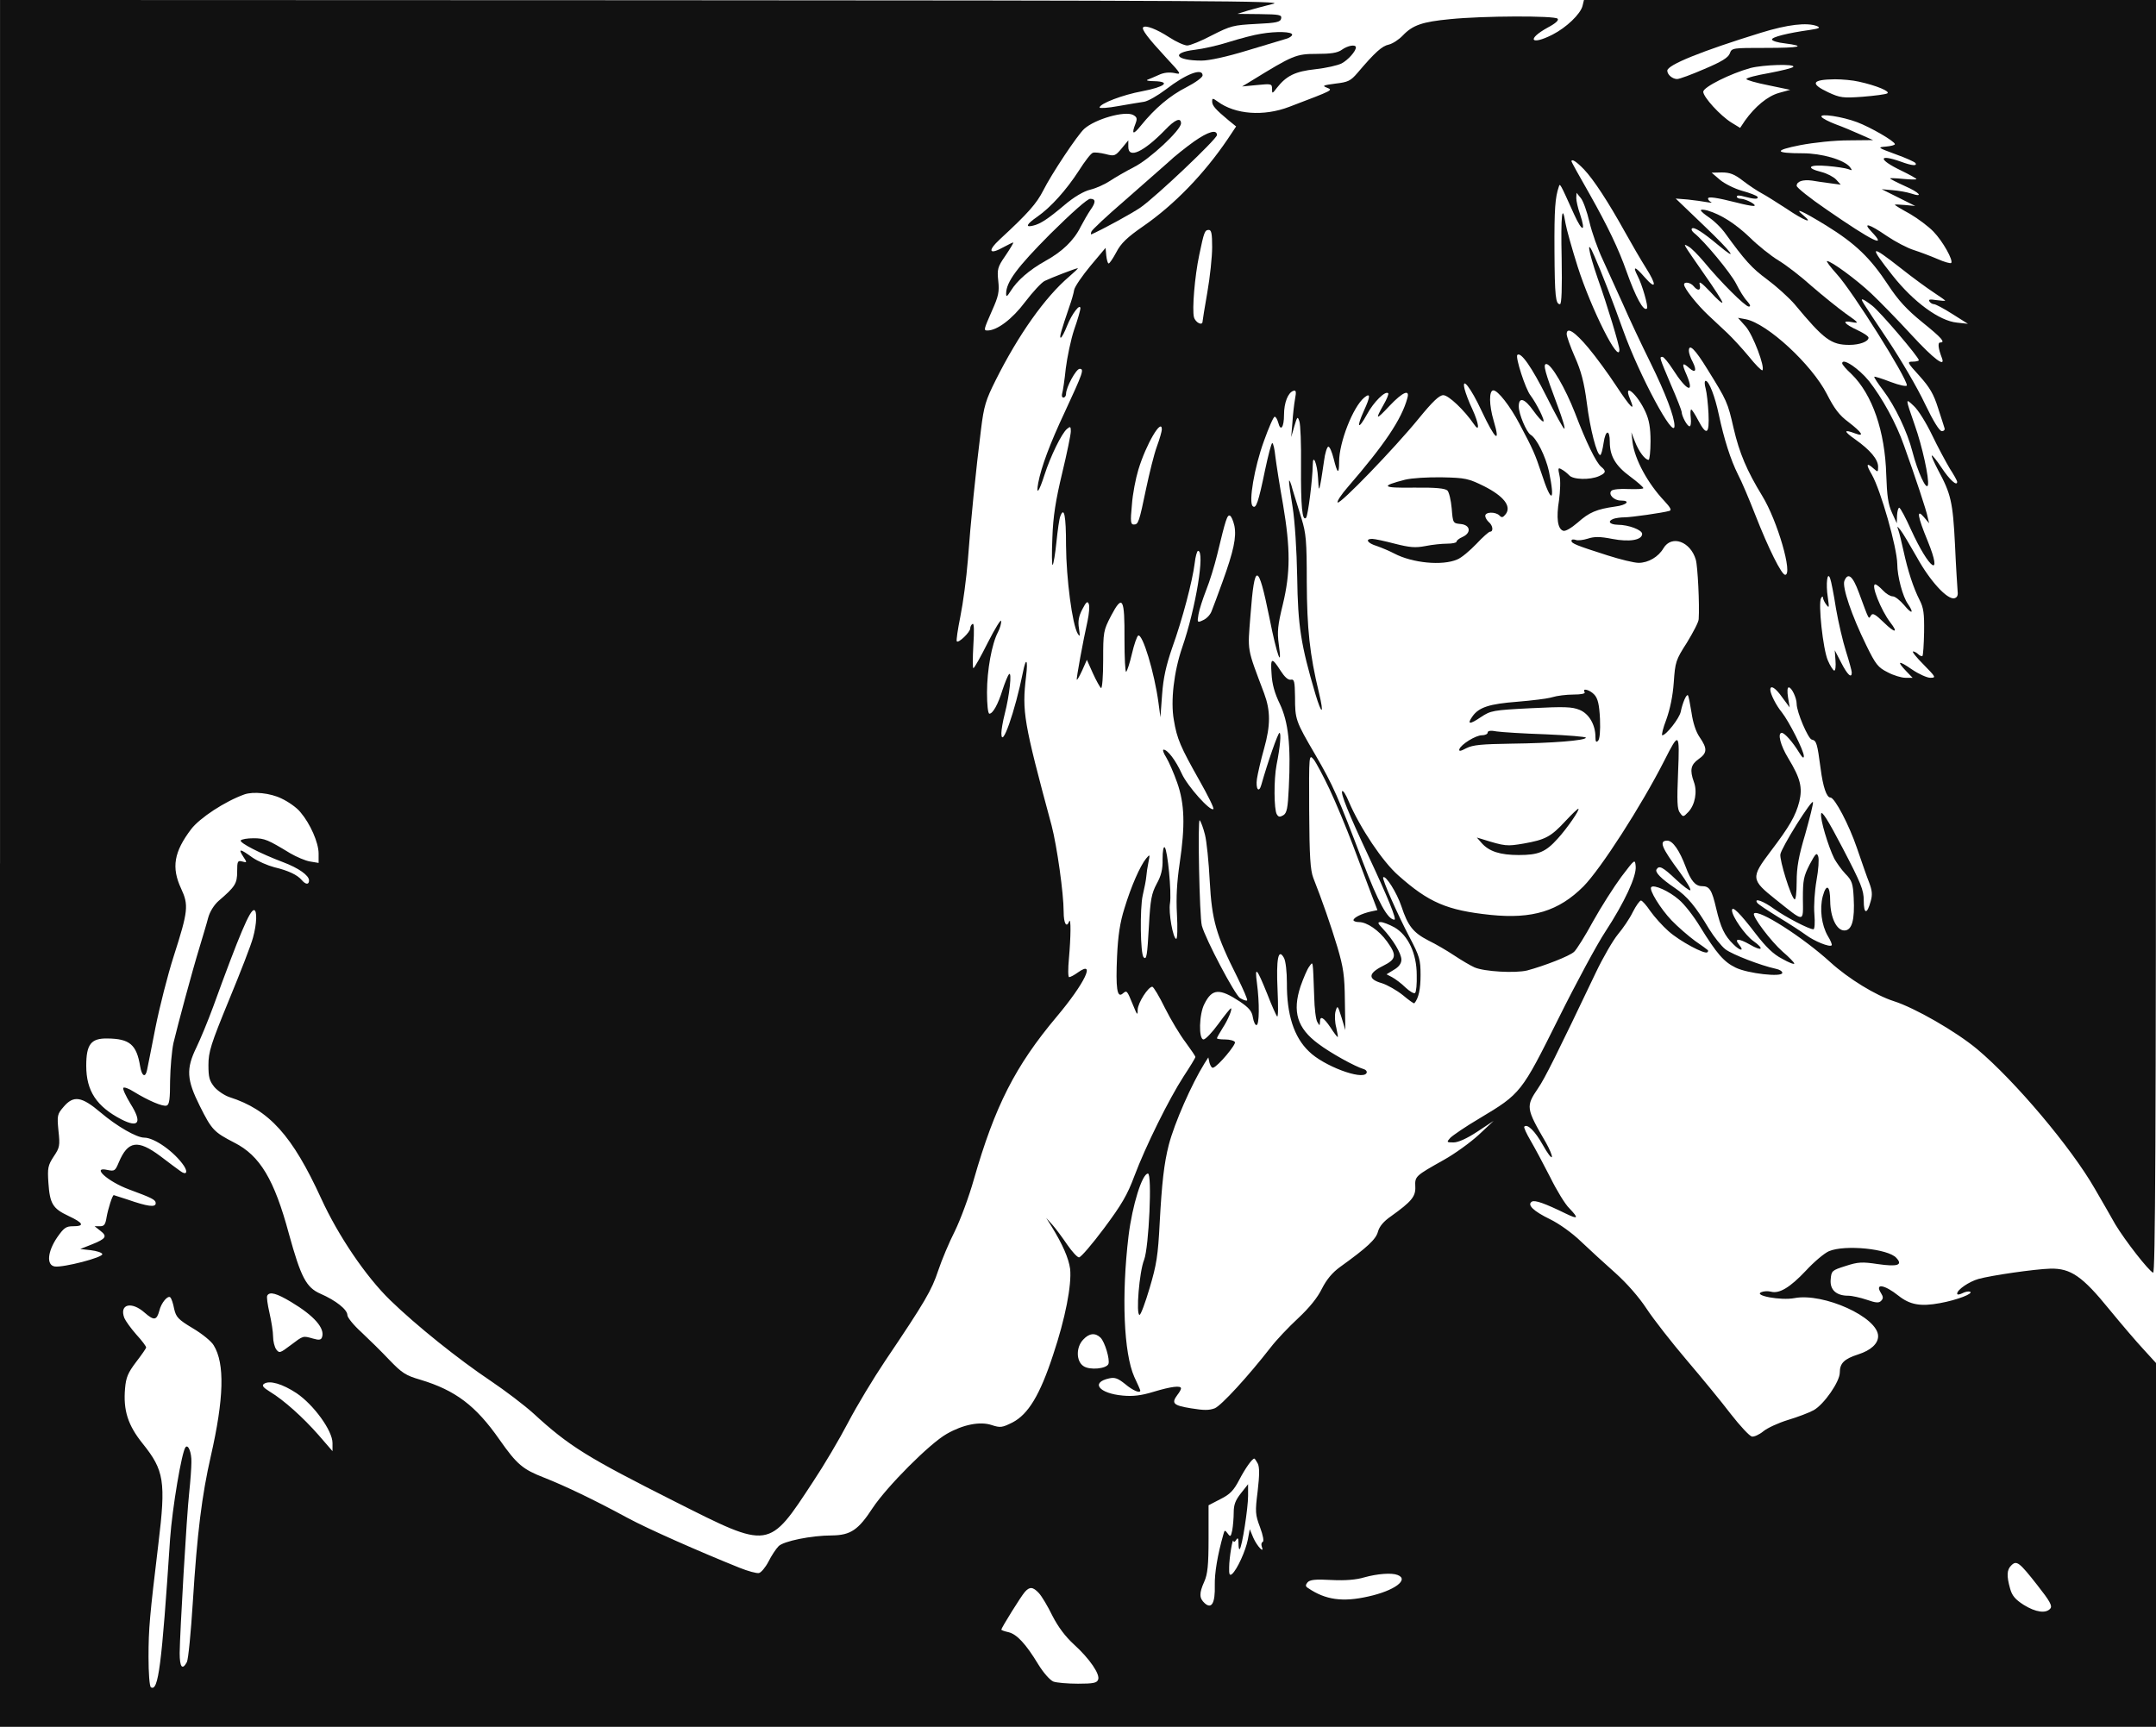 <?xml version="1.0" standalone="no"?>
<!DOCTYPE svg PUBLIC "-//W3C//DTD SVG 20010904//EN"
 "http://www.w3.org/TR/2001/REC-SVG-20010904/DTD/svg10.dtd">
<svg version="1.0" xmlns="http://www.w3.org/2000/svg"
 width="900pt" height="721pt" viewBox="0 0 900 721"
 preserveAspectRatio="xMidYMid meet">
<g transform="translate(0,721) scale(0.1,-0.1)"
fill="#111" stroke="none">
<path d="M0 3605 l0 -3605 4500 0 4500 0 0 760 0 759 -52 57 c-29 31 -93 106
-143 167 -112 138 -161 172 -246 170 -66 -2 -246 -28 -300 -43 -39 -11 -89
-45 -89 -61 0 -6 8 -5 21 1 11 6 25 9 32 7 19 -7 -53 -35 -125 -48 -81 -15
-125 -7 -173 31 -59 47 -100 53 -73 11 10 -16 10 -23 0 -33 -9 -9 -22 -8 -59
5 -27 9 -62 17 -78 17 -50 0 -77 25 -73 68 3 36 5 38 62 56 52 17 69 18 135 8
83 -12 105 -4 77 26 -34 38 -214 56 -281 28 -19 -8 -63 -45 -97 -82 -66 -70
-111 -97 -146 -87 -12 3 -30 2 -39 -2 -36 -14 81 -36 138 -25 121 23 349 -80
349 -159 0 -31 -30 -59 -83 -76 -59 -19 -77 -37 -77 -76 0 -38 -66 -133 -109
-157 -20 -11 -68 -29 -108 -41 -39 -12 -85 -33 -102 -47 -17 -14 -39 -24 -48
-22 -10 2 -49 44 -88 94 -38 50 -121 151 -184 225 -63 74 -138 170 -167 214
-32 49 -83 107 -131 150 -43 38 -107 97 -143 131 -37 36 -92 75 -129 93 -70
34 -98 61 -76 74 13 7 53 -7 143 -51 50 -24 53 -19 13 23 -17 16 -53 75 -80
130 -28 55 -65 124 -82 153 -17 29 -29 55 -26 58 13 13 45 -19 77 -76 19 -34
36 -57 38 -51 2 6 -9 32 -24 59 -85 146 -85 152 -33 229 27 39 77 139 241 483
30 63 72 135 92 159 21 25 49 66 62 93 13 26 29 48 34 48 5 0 23 -20 39 -44
17 -24 51 -62 76 -84 47 -42 152 -98 162 -88 4 3 4 7 2 9 -2 2 -26 20 -54 39
-27 20 -71 58 -97 85 -46 48 -96 129 -85 139 11 12 75 -17 115 -52 23 -19 62
-69 88 -112 71 -115 100 -148 149 -172 51 -25 195 -41 195 -22 0 7 -12 14 -27
17 -64 14 -180 59 -210 81 -17 13 -48 52 -69 86 -55 92 -90 135 -142 170 -59
40 -84 66 -77 78 11 18 26 10 81 -42 30 -28 57 -48 60 -45 4 3 -16 37 -43 74
-78 105 -89 133 -53 133 23 0 51 -41 77 -110 21 -57 40 -80 68 -80 31 0 41
-15 59 -93 19 -80 34 -113 72 -150 28 -28 47 -30 24 -2 -23 28 -2 28 45 1 51
-30 62 -19 14 15 -34 24 -89 103 -89 128 0 21 32 -10 100 -99 41 -53 72 -84
109 -103 28 -16 51 -25 51 -20 0 4 -22 27 -48 49 -49 43 -130 150 -120 160 19
19 204 -99 319 -204 76 -69 189 -138 264 -162 88 -28 259 -126 349 -201 157
-132 392 -410 491 -583 28 -48 66 -114 85 -148 41 -68 139 -194 158 -202 9 -4
12 530 12 2654 l0 2660 -1194 0 -1194 0 -6 -25 c-9 -34 -67 -90 -126 -120 -91
-46 -108 -19 -19 30 34 18 47 31 41 37 -13 13 -311 12 -449 -2 -116 -11 -156
-25 -197 -68 -16 -17 -42 -34 -58 -38 -29 -6 -58 -32 -131 -118 -29 -34 -40
-39 -92 -45 -52 -7 -57 -9 -36 -17 25 -11 32 -8 -157 -80 -107 -41 -226 -32
-299 22 -21 15 -23 15 -23 0 0 -17 14 -33 68 -78 l32 -26 -36 -54 c-97 -143
-221 -272 -351 -362 -68 -47 -94 -72 -113 -109 -14 -26 -28 -47 -32 -47 -4 0
-8 15 -10 33 l-3 32 -63 -75 c-34 -41 -65 -86 -68 -100 -2 -14 -11 -45 -20
-70 -34 -100 -43 -130 -36 -130 4 0 16 23 27 51 19 48 55 95 55 71 0 -6 -11
-46 -26 -88 -14 -42 -29 -115 -35 -162 -5 -48 -12 -95 -15 -104 -3 -10 -1 -18
5 -18 6 0 11 7 11 15 0 28 42 105 57 105 20 0 13 -18 -62 -180 -63 -134 -98
-229 -111 -296 -10 -55 3 -39 26 33 25 78 72 174 94 192 14 12 16 10 16 -10 0
-13 -16 -91 -36 -174 -27 -113 -38 -180 -41 -270 -3 -66 -2 -117 1 -114 4 4
11 47 16 96 5 50 12 98 16 107 16 43 24 4 24 -121 1 -139 26 -331 49 -369 9
-15 10 -11 5 22 -5 30 -1 51 14 80 16 31 22 36 27 22 4 -9 1 -41 -5 -70 -19
-85 -48 -243 -45 -246 2 -2 12 16 23 40 l19 43 25 -56 c14 -31 30 -59 34 -62
5 -3 9 50 9 116 0 119 1 124 33 186 48 91 57 74 56 -99 0 -77 3 -137 7 -135 4
3 15 36 24 75 9 39 21 73 26 76 18 11 68 -154 85 -281 l8 -60 7 95 c5 70 17
122 42 195 43 119 85 280 94 353 3 28 10 52 14 52 30 0 -9 -238 -66 -403 -35
-102 -49 -225 -35 -303 13 -79 28 -113 107 -253 35 -62 62 -116 58 -119 -12
-12 -108 95 -132 148 -25 55 -59 100 -76 100 -5 0 0 -15 11 -32 11 -18 32 -66
46 -106 31 -88 34 -178 10 -339 -11 -74 -15 -140 -11 -210 3 -57 2 -103 -3
-103 -13 0 -33 109 -26 149 7 45 -10 221 -22 233 -5 5 -9 -14 -9 -49 1 -43 -6
-70 -25 -104 -21 -40 -26 -64 -32 -175 -7 -126 -10 -143 -22 -131 -14 13 -16
205 -4 258 7 30 14 65 15 79 1 14 5 41 9 60 7 34 6 34 -10 15 -25 -31 -62
-115 -90 -207 -19 -60 -27 -115 -31 -200 -6 -135 0 -176 23 -157 18 15 18 15
43 -46 18 -44 20 -47 20 -21 1 29 44 96 61 96 5 0 29 -40 53 -89 24 -48 63
-113 86 -143 22 -30 41 -58 41 -61 0 -4 -22 -40 -49 -81 -61 -94 -159 -292
-206 -417 -29 -78 -53 -119 -126 -217 -50 -67 -97 -122 -105 -122 -7 0 -29 24
-49 53 -19 28 -47 66 -61 82 l-27 30 22 -35 c47 -76 72 -134 78 -178 7 -67
-20 -207 -71 -359 -55 -168 -104 -248 -169 -282 -44 -22 -51 -23 -88 -11 -48
16 -119 2 -187 -37 -71 -40 -249 -219 -309 -309 -60 -92 -92 -114 -170 -115
-86 0 -203 -24 -223 -45 -11 -11 -30 -40 -42 -64 -13 -25 -31 -46 -40 -48 -10
-2 -46 8 -81 22 -169 68 -382 162 -467 208 -142 77 -262 134 -348 168 -90 35
-114 55 -187 159 -99 142 -184 206 -330 250 -62 18 -77 28 -130 83 -33 35 -86
87 -117 116 -32 29 -58 61 -58 71 0 23 -48 61 -112 89 -60 26 -82 69 -132 250
-61 227 -121 327 -228 381 -85 44 -94 53 -144 153 -55 110 -58 155 -14 245 16
33 48 110 70 170 110 303 153 403 170 403 14 0 12 -58 -4 -115 -7 -28 -52
-144 -100 -260 -76 -185 -86 -217 -86 -272 0 -51 4 -66 25 -92 14 -16 42 -35
63 -42 166 -53 262 -160 383 -424 71 -155 186 -325 288 -424 108 -105 285
-247 421 -338 58 -39 137 -99 176 -134 150 -138 225 -184 592 -369 397 -200
389 -202 577 85 44 66 109 176 145 245 36 69 106 185 155 258 168 249 194 295
221 376 15 45 46 119 70 166 23 47 59 144 79 215 88 307 173 474 346 680 117
139 165 239 89 185 -15 -11 -32 -20 -37 -20 -5 0 -5 35 -1 78 8 89 9 173 1
155 -11 -29 -23 -9 -23 40 0 77 -28 274 -50 359 -118 437 -124 477 -107 623 9
72 0 84 -13 18 -33 -164 -90 -326 -90 -254 0 13 6 49 14 80 20 77 31 179 18
166 -5 -5 -17 -35 -27 -65 -19 -62 -41 -100 -55 -100 -6 0 -10 38 -10 89 0 92
20 203 46 252 8 15 14 36 13 46 0 10 -25 -30 -55 -89 -30 -60 -57 -108 -61
-108 -3 0 -3 43 0 95 4 62 3 94 -3 90 -6 -3 -10 -12 -10 -19 0 -15 -48 -62
-56 -54 -3 4 4 50 15 105 11 54 25 159 31 233 11 153 34 381 55 547 12 98 20
123 61 205 95 190 206 347 307 433 22 19 39 35 36 35 -8 0 -114 -41 -138 -53
-13 -6 -50 -46 -82 -88 -54 -72 -117 -119 -157 -119 -17 0 -16 3 19 83 27 60
31 79 26 124 -5 48 -3 58 29 104 19 28 34 53 34 56 0 2 -17 -6 -39 -18 -62
-35 -71 -18 -17 32 118 109 153 149 181 204 34 68 143 232 171 257 46 41 169
76 204 58 16 -9 18 -15 10 -36 -18 -46 -10 -49 22 -9 59 73 122 126 191 161
37 19 67 41 67 49 0 33 -70 6 -154 -59 -33 -25 -73 -48 -90 -51 -17 -2 -66
-11 -108 -18 -43 -8 -78 -10 -78 -6 0 16 96 53 178 68 94 18 122 40 50 42 -23
0 -36 3 -28 6 8 3 29 12 47 20 21 10 43 12 65 8 31 -7 31 -6 -36 66 -74 80
-102 117 -94 125 10 10 57 -8 109 -42 29 -19 63 -34 75 -34 12 0 59 19 104 43
77 39 88 42 183 47 87 4 102 8 105 23 3 15 -7 17 -90 18 l-93 1 45 14 c25 7
72 20 105 28 53 12 -267 14 -2627 15 l-2688 1 0 -3605z m7585 3496 c16 -7 9
-10 -30 -16 -93 -13 -160 -30 -158 -40 1 -6 25 -13 53 -16 93 -12 65 -19 -79
-19 -139 0 -142 0 -150 -23 -7 -18 -35 -35 -106 -65 -53 -23 -104 -42 -114
-42 -19 0 -41 18 -41 35 0 24 144 82 390 158 113 35 193 44 235 28z m-99 -170
c-3 -5 -49 -16 -101 -26 -52 -9 -95 -20 -95 -25 0 -4 41 -16 92 -26 l91 -19
-47 -13 c-47 -13 -100 -57 -142 -116 l-20 -30 -36 22 c-47 29 -118 107 -118
129 1 20 114 76 197 99 55 14 187 18 179 5z m274 -62 c73 -16 133 -41 118 -49
-7 -4 -53 -10 -103 -14 -82 -6 -94 -4 -142 18 -79 37 -70 54 27 55 30 0 75 -4
100 -10z m-8 -169 c56 -21 158 -80 158 -92 0 -4 -17 -8 -37 -10 -37 -3 -36 -4
40 -32 42 -15 80 -32 83 -37 8 -13 -15 -11 -61 6 -96 34 -95 9 1 -37 35 -17
64 -33 64 -36 0 -2 -25 -2 -55 1 -30 3 -55 4 -55 2 0 -2 27 -16 60 -31 64 -28
82 -50 28 -32 -18 6 -53 12 -78 14 l-45 4 70 -35 70 -35 -42 4 c-24 2 -43 3
-43 1 0 -2 28 -19 63 -38 34 -20 78 -53 98 -74 39 -40 84 -121 74 -131 -3 -3
-29 4 -58 17 -28 12 -73 29 -98 37 -26 8 -76 34 -113 59 -74 51 -103 59 -63
17 68 -71 3 -39 -188 93 -69 47 -125 92 -125 99 0 19 26 27 64 22 17 -3 51 -8
75 -11 l45 -6 -19 21 c-10 11 -38 26 -62 32 -68 17 -53 32 25 25 37 -3 76 -9
87 -13 18 -7 18 -6 7 9 -25 30 -117 57 -197 57 -118 0 -122 12 -10 34 58 11
143 20 202 20 l102 1 -52 23 c-29 13 -76 33 -104 43 -29 11 -56 25 -59 31 -10
16 87 1 148 -22z m-1140 -197 c40 -42 101 -135 172 -263 26 -47 65 -114 87
-149 46 -72 43 -94 -6 -38 -40 46 -51 48 -29 5 19 -36 46 -130 39 -136 -14
-14 -47 47 -85 154 -33 94 -78 188 -154 323 -42 73 -76 135 -76 137 0 13 21
-1 52 -33z m664 -48 c26 -20 61 -43 78 -52 17 -9 63 -38 103 -64 72 -49 117
-67 72 -29 -45 37 -6 20 95 -42 121 -75 183 -134 258 -248 42 -64 78 -103 142
-155 83 -67 98 -85 75 -85 -11 0 -8 -25 7 -64 17 -43 -33 -6 -126 95 -56 61
-132 139 -168 173 -65 61 -168 136 -185 136 -5 0 14 -25 41 -55 65 -71 292
-432 292 -464 0 -6 -30 0 -67 14 -36 14 -68 24 -69 22 -2 -2 15 -28 38 -58 49
-65 100 -172 121 -254 22 -85 59 -166 65 -140 6 26 -24 163 -55 250 -40 115
-40 114 -4 80 18 -16 52 -71 76 -121 24 -50 58 -113 74 -140 17 -26 31 -51 31
-56 0 -20 -32 9 -65 59 -20 30 -38 53 -41 51 -2 -3 10 -29 26 -60 54 -100 62
-133 71 -313 4 -93 10 -181 11 -195 2 -16 -2 -25 -14 -28 -30 -6 -102 73 -156
171 -29 51 -59 102 -68 113 -15 19 -16 19 -9 -1 4 -11 13 -49 21 -85 18 -83
41 -154 67 -205 17 -33 20 -56 19 -134 -1 -52 -4 -97 -7 -100 -3 -2 -11 1 -17
7 -7 7 -17 12 -22 12 -6 0 14 -25 44 -55 51 -52 53 -55 28 -55 -14 0 -49 16
-77 35 -56 39 -65 36 -24 -7 l27 -28 -30 0 c-16 0 -50 10 -74 23 -40 20 -50
32 -89 112 -62 126 -101 243 -92 269 15 38 35 22 61 -49 44 -119 40 -111 50
-95 7 12 18 6 55 -30 45 -44 61 -44 26 1 -39 51 -82 159 -63 159 5 0 19 -11
32 -25 13 -14 31 -25 41 -25 10 0 31 -17 48 -37 32 -39 43 -35 15 6 -21 29
-44 115 -44 166 -1 69 -69 308 -106 373 -26 44 -23 53 8 25 17 -15 18 -15 18
8 0 31 -33 70 -95 114 -50 35 -50 44 0 25 40 -15 28 4 -29 48 -38 28 -59 56
-90 117 -63 123 -248 294 -338 312 l-33 6 32 -36 c31 -35 82 -171 70 -183 -3
-3 -29 23 -57 58 -29 35 -69 78 -89 97 -20 19 -56 52 -80 75 -45 42 -101 112
-101 128 0 13 27 9 40 -7 18 -22 32 -18 25 8 -4 15 9 6 45 -32 27 -30 50 -50
50 -44 0 6 -34 59 -75 117 -95 137 -91 130 -67 117 12 -6 40 -35 64 -63 68
-83 173 -188 188 -188 9 0 7 7 -7 23 -12 12 -32 45 -46 73 -23 45 -132 177
-175 211 -9 7 -13 16 -9 19 8 8 46 -16 108 -68 91 -76 61 -34 -56 78 l-120
115 50 -4 c28 -3 64 -8 80 -11 17 -3 24 -3 18 0 -7 3 -13 10 -13 15 0 9 33 5
120 -17 30 -8 61 -14 70 -14 21 1 -30 29 -52 30 -10 0 -18 4 -18 9 0 6 12 6
32 0 41 -11 61 -12 54 0 -3 4 -32 16 -63 24 -32 9 -74 30 -93 46 l-35 30 42 1
c34 0 53 -7 89 -35z m-705 -140 c34 -75 50 -76 25 0 -9 25 -16 56 -16 68 l1
22 18 -22 c10 -12 26 -57 36 -100 10 -43 35 -114 56 -158 20 -44 58 -127 84
-185 25 -58 77 -168 115 -245 63 -128 100 -226 100 -263 0 -63 -147 211 -214
398 -44 123 -92 247 -120 310 -35 82 -27 25 13 -91 41 -115 91 -281 91 -299 0
-64 -117 168 -174 346 -24 76 -47 158 -51 182 -14 88 -20 35 -16 -148 2 -122
0 -190 -7 -190 -18 0 -22 30 -23 223 -1 175 3 223 18 267 5 16 4 18 64 -115z
m-1511 -137 c0 -40 -9 -125 -20 -188 -11 -63 -20 -118 -20 -122 0 -20 -30 -5
-36 18 -8 32 3 169 22 259 20 96 23 105 40 105 11 0 14 -16 14 -72z m2875 -88
c49 -39 111 -84 137 -101 26 -17 48 -33 48 -34 0 -2 -16 -1 -37 2 -26 4 -34 3
-29 -5 4 -7 13 -12 19 -12 7 0 41 -18 77 -41 l65 -41 -46 5 c-73 7 -181 86
-268 196 -101 128 -96 133 34 31z m-120 -156 c32 -24 195 -215 195 -228 0 -3
-12 -6 -26 -6 -24 0 -23 -3 29 -60 43 -48 59 -76 77 -133 13 -39 25 -78 27
-84 3 -7 -2 -13 -11 -13 -10 0 -35 40 -71 115 -30 64 -99 182 -153 263 -115
172 -115 172 -107 172 4 0 22 -12 40 -26z m-1184 -177 c31 -37 83 -108 115
-157 62 -94 83 -114 58 -55 -30 72 31 20 65 -55 15 -33 21 -66 21 -122 0 -43
-4 -78 -8 -78 -15 0 -41 35 -57 76 l-15 39 5 -42 c9 -71 63 -171 133 -245 25
-27 31 -38 21 -41 -27 -8 -160 -27 -188 -27 -16 0 -36 -3 -45 -6 -27 -10 -18
-24 17 -25 46 0 102 -22 102 -38 0 -26 -53 -35 -125 -21 -51 10 -75 10 -102 1
-19 -6 -42 -9 -51 -5 -10 3 -17 2 -17 -4 0 -11 19 -19 151 -61 53 -17 111 -31
129 -31 41 0 83 25 104 61 34 57 113 28 135 -48 8 -27 16 -189 12 -248 0 -12
-23 -55 -49 -98 -47 -73 -49 -81 -55 -166 -4 -58 -16 -113 -31 -155 -14 -36
-21 -66 -17 -66 16 0 71 70 77 98 8 39 24 75 30 69 3 -3 9 -35 15 -72 6 -42
18 -80 34 -103 33 -48 32 -66 -5 -92 -32 -23 -37 -45 -19 -95 15 -40 5 -95
-23 -125 -21 -22 -22 -22 -35 -4 -12 15 -13 48 -8 169 7 169 4 171 -57 50 -96
-189 -266 -453 -338 -526 -103 -103 -213 -137 -388 -119 -182 19 -258 52 -385
165 -65 57 -159 197 -207 309 -11 27 -23 46 -27 43 -8 -8 26 -93 110 -272 82
-175 118 -265 108 -265 -28 0 -68 73 -132 241 -104 274 -123 318 -198 447 -83
142 -85 148 -85 242 -1 65 -3 75 -18 72 -11 -2 -26 12 -42 37 -37 58 -43 56
-38 -12 2 -43 13 -82 35 -127 35 -75 46 -170 37 -349 -4 -85 -8 -106 -23 -115
-14 -8 -20 -8 -27 4 -12 19 -13 145 -1 207 15 75 20 133 12 133 -6 0 -49 -122
-76 -218 -10 -35 -24 -16 -18 26 3 20 16 78 30 127 27 97 27 157 0 230 -73
194 -69 172 -57 326 17 224 32 222 79 -10 31 -157 55 -222 39 -110 -7 51 -4
79 17 165 32 133 32 233 1 417 -14 78 -28 168 -32 200 -3 31 -9 57 -13 57 -4
0 -17 -51 -30 -112 -28 -136 -38 -165 -52 -151 -17 17 7 161 47 271 20 56 40
102 45 102 5 0 11 -11 15 -25 10 -39 24 -19 24 33 0 51 17 93 39 100 11 4 13
-3 7 -34 -4 -22 -9 -66 -11 -99 l-5 -60 13 45 c12 41 14 43 21 21 5 -13 8 -97
7 -185 -1 -171 5 -234 21 -218 8 8 27 158 28 221 0 50 19 5 22 -54 3 -53 4
-56 10 -25 4 19 10 62 15 95 4 33 13 60 18 60 6 0 15 -22 22 -49 16 -65 23
-69 23 -14 0 81 58 229 105 268 27 22 26 5 -1 -54 -33 -73 -25 -84 13 -15 27
50 76 99 88 87 3 -3 -6 -25 -20 -49 -36 -64 -31 -64 26 -3 55 58 85 70 74 32
-24 -89 -96 -195 -249 -372 -27 -31 -46 -60 -42 -64 10 -9 236 225 338 350 58
71 86 98 103 98 22 0 88 -63 127 -120 26 -39 23 -1 -6 62 -14 29 -28 67 -32
83 -14 57 26 6 71 -91 57 -121 80 -140 50 -40 -19 64 -20 126 -1 126 19 0 70
-66 108 -138 59 -111 66 -128 93 -209 41 -127 58 -122 31 9 -14 62 -51 138
-77 153 -17 11 -49 86 -49 118 0 41 24 34 61 -18 18 -25 36 -45 41 -45 10 0
-27 74 -53 109 -21 26 -64 160 -55 169 15 14 60 -51 122 -174 37 -74 70 -134
74 -134 5 0 -8 42 -27 93 -54 144 -63 177 -48 177 21 0 79 -100 120 -205 46
-121 88 -207 109 -224 22 -18 20 -26 -9 -39 -38 -17 -110 -15 -125 4 -8 8 -21
19 -31 24 -15 9 -16 6 -9 -26 5 -19 3 -65 -2 -103 -12 -73 -6 -119 17 -127 9
-4 34 11 61 34 48 43 79 56 157 67 48 6 66 25 23 25 -29 0 -54 26 -39 41 6 6
38 9 72 7 34 -1 61 0 61 4 0 4 -25 26 -56 49 -60 44 -84 85 -84 143 0 55 -18
52 -26 -4 -4 -27 -10 -50 -14 -50 -14 0 -42 107 -56 218 -11 85 -24 134 -50
192 -19 43 -34 86 -34 95 0 32 34 10 91 -58z m496 -88 c82 -132 85 -138 110
-248 24 -103 55 -176 119 -281 64 -104 129 -330 96 -330 -15 0 -69 108 -125
251 -25 64 -57 140 -72 168 -31 62 -58 147 -80 250 -16 76 -41 141 -55 141 -5
0 -5 -15 0 -32 5 -18 10 -66 12 -105 4 -87 -8 -94 -43 -28 -13 25 -26 45 -29
45 -4 0 -4 -16 -2 -35 2 -19 0 -35 -5 -35 -10 0 -33 43 -33 60 0 5 -20 57 -45
114 -49 116 -49 116 -35 116 5 0 25 -24 43 -52 58 -91 92 -105 58 -24 -22 49
-19 56 11 29 26 -23 32 -10 14 26 -9 16 -16 37 -16 46 0 33 26 7 77 -76z
m-2277 -252 c0 -7 -9 -40 -21 -72 -12 -33 -31 -111 -44 -172 -30 -144 -33
-153 -52 -153 -13 0 -15 11 -8 82 3 45 16 111 27 147 32 106 98 218 98 168z
m303 -403 c9 -47 -3 -104 -50 -234 -19 -52 -39 -107 -45 -121 -5 -15 -21 -32
-35 -38 -25 -12 -26 -11 -20 24 3 19 18 65 32 101 15 37 35 103 46 148 36 150
42 167 53 163 6 -2 14 -21 19 -43z m2511 -344 c10 -58 29 -139 42 -180 13 -41
24 -81 24 -88 0 -26 -18 -10 -44 41 l-27 52 3 -42 c2 -24 0 -43 -5 -43 -4 0
-17 19 -27 43 -20 46 -41 239 -28 260 4 7 8 8 8 1 0 -5 6 -19 14 -29 12 -16
12 -12 6 31 -9 56 -2 113 10 78 4 -10 15 -66 24 -124z m-224 -372 l31 -42 -7
42 c-4 25 -3 42 3 42 12 0 33 -44 33 -69 0 -34 48 -146 63 -149 20 -4 23 -16
37 -121 10 -77 25 -121 41 -121 18 0 78 -115 110 -209 20 -58 43 -125 52 -147
12 -32 14 -50 6 -77 -15 -56 -29 -55 -29 3 0 44 -11 71 -87 217 -62 119 -89
161 -91 145 -4 -23 29 -134 55 -187 9 -16 29 -45 46 -63 28 -28 32 -41 35
-100 5 -93 -7 -137 -39 -137 -32 0 -58 53 -59 122 0 66 -16 76 -31 21 -14 -53
-5 -121 21 -166 12 -19 19 -37 16 -39 -8 -9 -72 17 -107 43 -19 14 -71 48
-116 75 -45 28 -85 54 -88 60 -14 21 26 7 71 -26 48 -34 145 -85 164 -85 5 0
7 27 4 63 -3 35 1 96 9 142 8 43 11 88 7 99 -6 18 -11 13 -36 -34 -25 -49 -28
-65 -28 -142 1 -102 9 -101 -113 -4 -104 83 -105 91 -22 201 79 104 105 149
120 208 14 59 5 97 -46 181 -33 54 -46 106 -27 106 12 0 46 -39 71 -80 14 -23
21 -29 21 -17 0 23 -62 145 -92 183 -24 29 -48 77 -48 94 0 22 22 8 50 -32z
m-1890 -383 c26 -55 70 -161 98 -235 28 -74 62 -165 76 -202 l26 -68 -28 -6
c-36 -8 -72 -25 -72 -36 0 -4 10 -8 23 -8 33 0 83 -34 117 -81 42 -58 39 -74
-17 -102 -62 -31 -64 -55 -5 -72 23 -7 63 -30 88 -50 25 -21 46 -36 48 -34 18
21 26 59 26 118 0 64 -4 78 -46 158 -50 95 -116 244 -110 250 10 10 57 -64 76
-121 27 -82 49 -110 113 -143 29 -14 77 -42 107 -62 30 -20 69 -43 85 -50 41
-18 171 -25 220 -13 71 19 177 60 196 78 10 9 46 66 79 127 34 61 87 144 118
186 57 75 57 75 60 44 4 -42 -47 -151 -126 -272 -34 -51 -123 -216 -197 -365
-154 -309 -156 -312 -328 -415 -58 -34 -113 -72 -123 -82 -16 -18 -16 -19 14
-19 19 0 55 16 99 45 l68 45 -63 -59 c-35 -32 -100 -79 -145 -104 -119 -67
-121 -68 -119 -112 2 -41 -16 -62 -101 -123 -32 -22 -49 -43 -55 -65 -8 -31
-44 -65 -158 -147 -33 -24 -56 -52 -76 -91 -18 -37 -52 -79 -99 -123 -40 -37
-91 -91 -114 -121 -95 -122 -206 -243 -234 -255 -24 -9 -45 -9 -100 0 -74 12
-82 21 -56 56 8 10 15 22 15 27 0 13 -41 8 -114 -14 -52 -16 -87 -20 -129 -16
-100 9 -136 55 -56 72 23 5 36 0 66 -24 32 -27 63 -40 63 -27 0 2 -11 28 -25
57 -44 99 -54 338 -24 589 16 129 57 260 81 260 18 0 4 -308 -16 -360 -20 -49
-35 -230 -19 -230 5 0 24 51 42 112 29 98 35 135 42 273 9 165 18 247 38 325
24 92 95 253 149 340 l16 25 5 -23 c4 -13 10 -22 15 -20 21 6 97 98 91 107 -3
6 -22 11 -41 11 -19 0 -34 2 -34 5 0 3 11 22 24 43 23 35 42 82 34 82 -2 0
-26 -29 -52 -65 -26 -36 -54 -65 -62 -65 -21 0 -19 106 4 149 32 64 63 65 148
9 38 -26 50 -40 54 -66 3 -18 10 -33 15 -32 12 0 13 92 2 175 -10 74 -1 64 43
-45 18 -47 37 -89 41 -94 5 -5 5 45 2 111 -6 130 3 177 27 133 7 -13 12 -58
12 -104 -1 -131 29 -226 92 -286 60 -60 222 -121 240 -91 4 6 -1 14 -11 17
-37 11 -140 68 -190 106 -88 65 -109 134 -74 240 12 34 28 72 36 82 17 23 15
34 21 -126 1 -48 7 -96 13 -105 10 -17 10 -17 11 0 0 28 15 20 44 -23 14 -22
28 -40 30 -40 2 0 -1 18 -6 40 -6 22 -7 52 -3 67 8 27 9 26 25 -25 l16 -53 -2
123 c-1 104 -6 138 -31 223 -28 93 -64 196 -101 290 -12 32 -16 88 -17 279 -1
238 -1 238 19 215 10 -13 40 -69 66 -124z m-4375 -39 c28 -13 64 -38 79 -57
41 -48 76 -127 76 -173 l0 -39 -36 6 c-19 3 -56 19 -82 34 -94 57 -107 63
-154 63 -26 0 -49 -4 -53 -9 -6 -10 82 -55 177 -91 64 -24 108 -55 108 -76 0
-19 -14 -18 -31 2 -18 21 -55 39 -114 53 -27 7 -69 25 -92 41 -51 37 -60 38
-38 4 17 -26 17 -27 -4 -21 -19 5 -21 1 -21 -42 0 -50 -8 -63 -78 -123 -18
-16 -36 -44 -43 -70 -6 -24 -23 -79 -36 -123 -31 -101 -90 -321 -109 -400 -7
-33 -13 -104 -14 -158 0 -75 -3 -99 -14 -103 -15 -6 -76 20 -138 58 -20 13
-40 20 -43 16 -4 -4 10 -34 30 -67 49 -78 35 -102 -38 -65 -104 54 -147 119
-147 224 0 90 20 115 88 114 93 -1 122 -25 137 -116 7 -42 22 -50 29 -15 3 12
18 92 35 177 17 85 51 219 76 297 61 190 63 214 31 283 -41 88 -30 153 42 248
36 47 141 116 222 145 37 13 108 6 155 -17z m3855 -151 c7 -27 16 -115 20
-195 9 -163 26 -223 115 -400 25 -51 44 -94 41 -97 -3 -3 -17 2 -30 10 -22 15
-143 244 -159 302 -10 36 -18 451 -9 440 5 -5 15 -32 22 -60z m791 -387 c57
-33 93 -109 93 -199 1 -37 -2 -71 -7 -75 -4 -4 -22 6 -40 23 -17 17 -43 36
-56 43 l-23 12 31 19 c21 12 31 27 31 42 0 26 -35 84 -78 130 -21 22 -23 27
-8 27 9 0 35 -10 57 -22z m-5401 -773 c67 -57 150 -105 182 -105 43 0 127 -60
166 -118 18 -28 9 -40 -16 -21 -11 8 -48 35 -83 62 -94 70 -135 64 -173 -26
-15 -36 -18 -38 -47 -32 -70 16 0 -48 89 -81 97 -36 112 -43 112 -58 0 -18
-33 -14 -119 16 -30 10 -55 18 -56 18 -6 0 -24 -58 -30 -92 -5 -31 -10 -38
-28 -38 l-22 0 24 -19 c30 -23 24 -33 -36 -57 l-48 -19 44 -5 c25 -3 46 -10
48 -16 5 -14 -163 -57 -198 -52 -36 5 -31 62 10 122 28 40 37 46 66 46 50 0
43 14 -19 43 -66 31 -78 51 -84 139 -4 61 -2 72 22 109 25 37 27 45 20 108 -6
63 -5 69 21 99 42 50 76 44 155 -23z m795 -791 c97 -58 143 -111 129 -148 -4
-11 -13 -12 -37 -5 -43 12 -40 13 -93 -27 -45 -34 -48 -35 -61 -18 -7 10 -13
34 -13 53 0 20 -7 64 -15 99 -8 35 -13 68 -9 73 10 17 39 9 99 -27z m-488 -29
c8 -34 16 -44 78 -81 39 -23 78 -55 87 -71 47 -76 43 -222 -12 -463 -37 -162
-57 -320 -75 -608 -8 -128 -19 -241 -25 -252 -19 -35 -30 -21 -30 38 1 85 29
574 40 672 5 47 9 103 9 125 1 40 -13 75 -24 63 -16 -16 -56 -256 -65 -383
-35 -530 -49 -639 -80 -620 -6 4 -10 60 -10 126 0 120 5 172 41 472 32 262 24
308 -65 419 -62 77 -82 139 -74 231 4 46 12 65 46 110 23 30 42 57 42 61 0 5
-18 29 -41 54 -23 26 -45 57 -50 69 -22 58 30 71 85 22 39 -34 50 -32 61 8 8
34 36 66 46 56 5 -5 12 -26 16 -48z m3867 -120 c18 -18 40 -91 33 -110 -8 -20
-78 -27 -104 -9 -31 20 -32 79 -1 111 25 27 50 29 72 8z m-3356 -232 c71 -48
150 -156 150 -208 l0 -34 -58 67 c-65 74 -145 146 -203 181 -29 18 -35 26 -25
33 23 16 77 0 136 -39z m4012 -293 c8 -15 8 -47 0 -116 -11 -87 -10 -98 10
-151 13 -35 17 -59 11 -61 -5 -2 -7 -10 -4 -19 13 -33 -19 0 -35 36 l-15 36
-8 -43 c-9 -47 -45 -126 -66 -144 -10 -8 -13 -2 -12 28 0 38 15 129 18 109 1
-5 6 -3 11 5 7 12 10 8 10 -14 0 -16 2 -27 5 -24 10 9 35 172 35 222 l0 49
-30 -38 c-23 -29 -30 -48 -30 -80 0 -23 -3 -57 -6 -74 -6 -28 -8 -29 -19 -14
-12 16 -13 15 -18 -3 -25 -88 -37 -162 -36 -213 2 -74 -13 -101 -42 -75 -23
21 -24 41 -2 90 14 31 18 69 18 179 l0 140 50 26 c40 20 55 36 78 80 25 48 54
89 63 89 2 0 8 -9 14 -20z m3255 -509 c52 -66 63 -86 54 -97 -18 -22 -61 -16
-111 15 -36 23 -49 39 -57 68 -15 53 -14 79 5 97 22 22 33 14 109 -83z m-2671
43 c50 -19 -13 -66 -123 -90 -106 -24 -178 -14 -250 35 -12 7 -12 13 -3 24 10
11 32 14 100 10 58 -3 104 1 137 11 54 15 114 20 139 10z m-1497 -76 c12 -13
37 -55 56 -94 24 -47 54 -87 90 -120 66 -60 110 -125 101 -147 -5 -14 -21 -17
-84 -17 -43 0 -90 4 -103 9 -14 6 -41 36 -63 72 -52 86 -90 126 -124 134 -17
4 -30 8 -30 11 0 7 82 139 98 157 20 23 34 22 59 -5z"/>
<path d="M7100 6332 c0 -4 16 -18 36 -31 20 -14 48 -41 62 -60 87 -120 114
-150 179 -198 39 -29 91 -76 115 -104 122 -147 152 -169 228 -169 43 0 80 14
80 30 0 6 -20 19 -45 31 -58 27 -69 43 -24 34 31 -6 29 -3 -28 37 -33 24 -96
75 -140 113 -43 39 -105 87 -138 107 -33 20 -88 64 -121 97 -60 57 -119 95
-176 112 -15 4 -28 5 -28 1z"/>
<path d="M7690 5693 c0 -5 17 -25 39 -45 87 -85 140 -239 145 -421 3 -88 8
-123 24 -158 l20 -44 1 33 c1 17 5 32 9 32 5 0 27 -42 50 -93 76 -166 134
-206 69 -46 -43 104 -48 138 -15 99 l21 -25 -6 25 c-5 28 -52 169 -99 300 -32
92 -91 199 -146 269 -43 53 -112 99 -112 74z"/>
<path d="M5865 5207 c-105 -27 -96 -35 37 -33 92 1 130 -3 140 -12 7 -7 15
-41 18 -75 5 -61 5 -62 38 -65 40 -4 45 -37 7 -54 -14 -6 -25 -15 -25 -20 0
-4 -17 -8 -39 -8 -21 0 -62 -4 -91 -10 -42 -8 -65 -6 -128 10 -42 11 -84 20
-94 20 -31 0 -20 -18 20 -30 20 -7 53 -21 72 -31 76 -40 201 -52 263 -25 18 7
53 37 80 65 26 28 52 51 57 51 15 0 12 26 -5 40 -8 7 -15 19 -15 26 0 17 42
18 59 2 10 -11 15 -9 27 6 24 33 -10 75 -91 116 -65 32 -78 35 -175 37 -60 1
-126 -3 -155 -10z"/>
<path d="M5381 5202 c-1 -7 6 -56 15 -110 9 -57 17 -177 19 -292 3 -204 15
-281 76 -488 27 -90 37 -87 15 5 -39 161 -50 267 -51 463 0 172 -3 203 -22
265 -12 39 -29 93 -37 120 -7 28 -14 44 -15 37z"/>
<path d="M6615 4320 c4 -6 -14 -10 -47 -10 -29 0 -69 -5 -88 -11 -19 -6 -85
-14 -146 -19 -117 -9 -161 -23 -188 -62 -23 -33 -11 -34 36 -2 41 27 50 29
209 37 141 7 171 6 203 -7 39 -16 66 -62 66 -113 0 -20 3 -24 11 -16 7 7 10
41 8 91 -3 61 -9 85 -23 101 -19 21 -53 30 -41 11z"/>
<path d="M6210 4151 c0 -6 -11 -11 -24 -11 -26 0 -87 -38 -94 -58 -3 -10 5 -9
29 4 28 14 64 17 189 19 167 2 310 13 310 25 0 4 -75 10 -167 14 -93 3 -185 9
-205 12 -25 5 -38 3 -38 -5z"/>
<path d="M6535 3782 c-61 -66 -84 -78 -174 -94 -71 -12 -77 -12 -176 19 l-20
6 20 -23 c31 -35 77 -50 155 -50 82 0 112 12 163 69 40 44 92 120 86 124 -2 2
-26 -21 -54 -51z"/>
<path d="M7500 3768 c-35 -56 -66 -112 -68 -125 -4 -24 44 -179 59 -188 5 -4
9 27 9 73 0 61 8 106 36 200 19 68 34 127 32 133 -2 6 -32 -36 -68 -93z"/>
<path d="M5264 7069 c-28 -4 -88 -20 -133 -34 -46 -15 -110 -29 -144 -33 -101
-12 -80 -45 29 -45 32 0 105 16 190 42 77 23 150 45 163 49 14 4 25 12 25 17
1 13 -66 15 -130 4z"/>
<path d="M5601 7002 c-18 -13 -46 -17 -105 -17 -86 0 -99 -6 -273 -113 l-38
-23 63 6 c59 6 62 5 62 -16 0 -21 1 -21 20 4 40 51 77 69 161 78 45 5 93 16
109 24 27 14 60 51 60 67 0 14 -34 8 -59 -10z"/>
<path d="M4865 6669 c-90 -93 -155 -124 -155 -72 l0 27 -28 -34 c-27 -32 -30
-33 -68 -23 -21 5 -45 8 -52 5 -8 -2 -34 -36 -58 -74 -53 -82 -118 -154 -174
-193 -45 -31 -52 -46 -17 -37 30 7 62 28 133 88 38 32 77 55 105 62 25 6 62
23 83 37 21 14 66 40 99 57 65 32 197 155 197 183 0 26 -25 16 -65 -26z"/>
<path d="M4984 6619 c-32 -23 -82 -62 -109 -88 -28 -25 -110 -97 -182 -160
-72 -62 -134 -120 -137 -128 -3 -8 -3 -13 1 -11 49 22 168 87 203 111 64 44
320 287 320 303 0 25 -36 15 -96 -27z"/>
<path d="M4384 6233 c-140 -141 -183 -200 -184 -248 0 -16 3 -15 19 10 27 44
78 88 144 125 71 39 120 86 148 143 12 23 30 54 40 69 24 33 24 48 0 48 -12 0
-78 -59 -167 -147z"/>
</g>
</svg>
